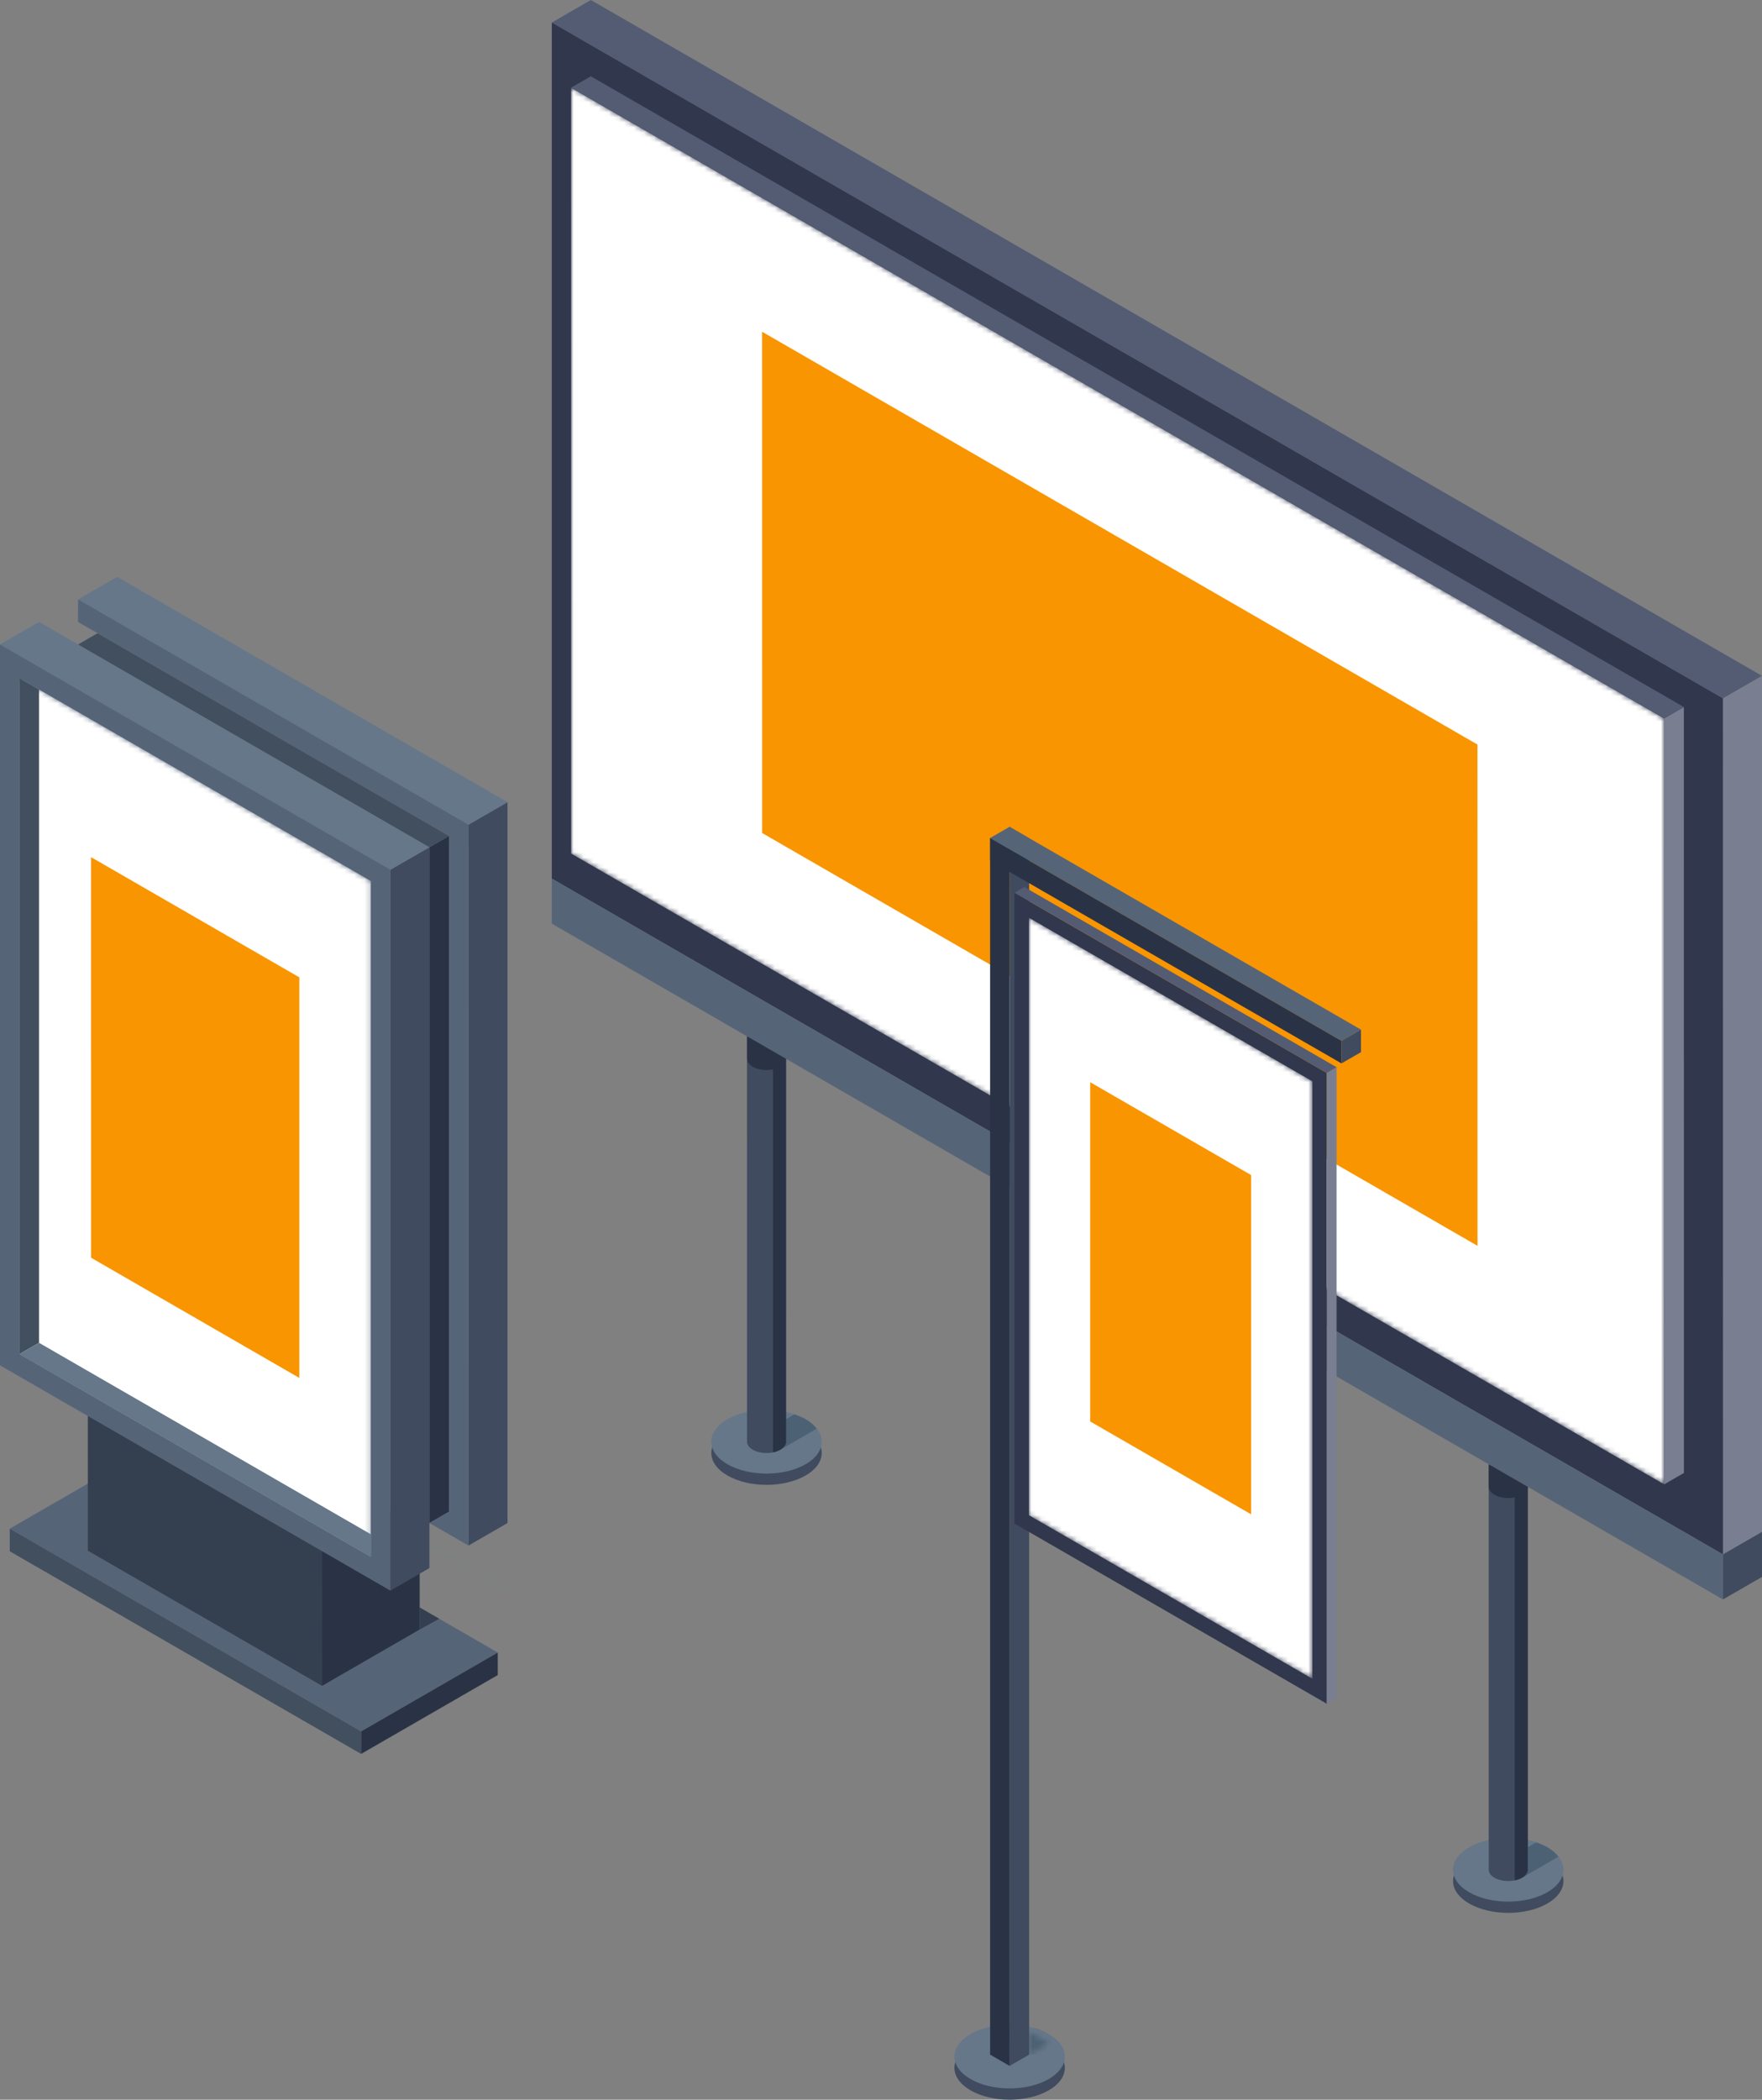 <?xml version="1.0" encoding="UTF-8"?><svg width="350px" height="417px" viewBox="0 0 350 417" version="1.1" xmlns="http://www.w3.org/2000/svg" xmlns:xlink="http://www.w3.org/1999/xlink"><rect x="0" y="0" width="350" height="417" fill="#808080" stroke="none"/><title>img-billboard format2</title><defs><polygon id="path-1" points="217.13 0 217.116 152.115 0 277.382 0.011 125.271"/><polygon id="path-3" points="69.789 0 0.002 40.276 0 174.488 69.789 134.219"/><path d="M3.877,0 L0,0 L3.877,2.233 L3.877,0 M7.755,0 L7.755,4.466 L7.766,4.472 L11.632,2.246 L13.058,3.07 C13.062,3.068 13.064,3.064 13.067,3.062 L7.755,0" id="path-5"/><polygon id="path-7" points="0 32.489 0 151.149 56.311 118.662 56.311 0"/></defs><g id="Billboards" stroke="none" stroke-width="1" fill="none" fill-rule="evenodd"><g id="Billboard-Formats" transform="translate(-879, -200)"><g id="img-billboard-format2" transform="translate(879, 200)"><g id="Group-5" transform="translate(0, -0)"><g id="Group" transform="translate(109.607, 0)"><path d="M34.897,293.039 C30.615,290.569 30.615,286.563 34.897,284.093 C39.181,281.62 46.125,281.62 50.407,284.093 C54.689,286.563 54.689,290.569 50.407,293.039 C46.125,295.51 39.181,295.51 34.897,293.039" id="path1012-copy" fill="#404B5F" fill-rule="nonzero" transform="translate(42.652, 288.565) scale(-1, 1) rotate(-180) translate(-42.652, -288.565)"/><path d="M34.897,290.801 C30.615,288.33 30.615,284.324 34.897,281.854 C39.181,279.383 46.125,279.383 50.407,281.854 C54.689,284.324 54.689,288.33 50.407,290.801 C46.125,293.273 39.181,293.273 34.897,290.801" id="path1014-copy" fill="#657789" fill-rule="nonzero" transform="translate(42.652, 286.328) scale(-1, 1) rotate(-180) translate(-42.652, -286.328)"/><path d="M50.59,281.781 C50.529,281.817 50.468,281.853 50.407,281.888 C50.363,281.913 50.319,281.939 50.275,281.962 C50.319,281.939 50.363,281.914 50.407,281.89 C50.468,281.853 50.529,281.817 50.59,281.781" id="path1016-copy" fill="#56939C" fill-rule="nonzero" transform="translate(50.432, 281.872) scale(-1, 1) rotate(-180) translate(-50.432, -281.872)"/><path d="M45.493,280.894 L38.777,282.41 L48.196,287.845 C48.929,287.595 49.635,287.313 50.275,286.958 C50.319,286.935 50.363,286.909 50.407,286.884 C50.468,286.85 50.529,286.813 50.59,286.777 C51.464,286.245 52.125,285.64 52.619,285.005 L45.493,280.894" id="path1018-copy" fill="#4C6174" fill-rule="nonzero" transform="translate(45.698, 284.37) scale(-1, 1) rotate(-180) translate(-45.698, -284.37)"/><path d="M46.531,208.035 L46.529,284.092 L38.775,288.565 L38.777,208.035 L38.777,208.035 C38.777,207.463 39.155,206.891 39.913,206.454 C41.426,205.58 43.881,205.58 45.393,206.454 C46.151,206.891 46.529,207.463 46.529,208.035 L46.531,208.035" id="path1020-copy" fill="#404B5F" fill-rule="nonzero" transform="translate(42.653, 247.182) scale(-1, 1) rotate(-180) translate(-42.653, -247.182)"/><path d="M38.775,212.509 L38.777,208.035 C38.777,207.463 39.155,206.891 39.913,206.454 C41.426,205.58 43.881,205.58 45.395,206.454 C46.909,207.328 46.909,208.743 45.395,209.617 C43.881,210.491 38.775,212.509 38.775,212.509" id="path1022-copy" fill="#2A3346" fill-rule="nonzero" transform="translate(42.653, 209.154) scale(-1, 1) rotate(-180) translate(-42.653, -209.154)"/><path d="M43.935,288.441 L43.935,208.775 C44.466,208.883 44.97,209.061 45.393,209.305 C46.151,209.742 46.529,210.314 46.529,210.886 L46.531,210.886 L46.529,286.943 L43.935,288.441" id="path1024-copy" fill="#2A3346" fill-rule="nonzero" transform="translate(45.233, 248.608) scale(-1, 1) rotate(-180) translate(-45.233, -248.608)"/><path d="M182.234,378.045 C177.952,375.575 177.952,371.569 182.234,369.098 C186.516,366.628 193.459,366.628 197.741,369.098 C202.023,371.569 202.023,375.575 197.741,378.045 C193.459,380.516 186.516,380.516 182.234,378.045" id="path1026-copy" fill="#404B5F" fill-rule="nonzero" transform="translate(189.988, 373.572) scale(-1, 1) rotate(-180) translate(-189.988, -373.572)"/><path d="M182.234,375.809 C177.952,373.339 177.952,369.333 182.234,366.862 C186.516,364.39 193.459,364.39 197.741,366.862 C202.023,369.333 202.023,373.339 197.741,375.809 C193.459,378.28 186.516,378.28 182.234,375.809" id="path1028-copy" fill="#657789" fill-rule="nonzero" transform="translate(189.988, 371.335) scale(-1, 1) rotate(-180) translate(-189.988, -371.335)"/><path d="M198.472,367.402 C198.344,367.492 198.243,367.582 198.141,367.716 C198.243,367.582 198.37,367.492 198.472,367.402 M198.141,367.716 C198.014,367.851 197.836,368.03 197.709,368.165 C197.836,367.985 197.988,367.851 198.141,367.716" id="path1030-copy" fill="#56939C" fill-rule="nonzero" transform="translate(198.209, 367.902) scale(-1, 1) rotate(-180) translate(-198.209, -367.902)"/><path d="M192.829,365.901 L186.113,367.418 L195.531,372.853 C196.302,372.589 197.043,372.292 197.709,371.912 C197.718,371.907 197.732,371.899 197.741,371.893 L197.741,371.893 L197.741,371.893 C197.749,371.887 197.757,371.884 197.766,371.88 C198.721,371.325 199.431,370.688 199.956,370.012 L192.829,365.901" id="path1032-copy" fill="#4C6174" fill-rule="nonzero" transform="translate(193.035, 369.377) scale(-1, 1) rotate(-180) translate(-193.035, -369.377)"/><path d="M193.866,293.041 L193.864,369.097 L186.109,373.573 L186.111,293.041 L186.113,293.041 C186.113,292.469 186.491,291.896 187.249,291.459 C188.763,290.586 191.216,290.586 192.73,291.459 C193.488,291.896 193.866,292.469 193.866,293.041 L193.866,293.041" id="path1034-copy" fill="#404B5F" fill-rule="nonzero" transform="translate(189.988, 332.188) scale(-1, 1) rotate(-180) translate(-189.988, -332.188)"/><path d="M186.109,297.516 L186.113,293.041 C186.113,292.469 186.491,291.896 187.249,291.459 C188.763,290.586 191.216,290.586 192.73,291.459 C194.244,292.333 194.244,293.749 192.73,294.622 C191.216,295.496 186.109,297.516 186.109,297.516" id="path1036-copy" fill="#2A3346" fill-rule="nonzero" transform="translate(189.988, 294.16) scale(-1, 1) rotate(-180) translate(-189.988, -294.16)"/><path d="M191.27,373.448 L191.27,293.782 C191.802,293.891 192.306,294.068 192.73,294.312 C193.488,294.749 193.866,295.321 193.866,295.894 L193.866,295.894 L193.864,371.95 L191.27,373.448" id="path1038-copy" fill="#2A3346" fill-rule="nonzero" transform="translate(192.568, 333.615) scale(-1, 1) rotate(-180) translate(-192.568, -333.615)"/><polyline id="path1040-copy" fill="#797F91" transform="translate(236.509, 221.46) scale(-1, 1) rotate(-180) translate(-236.509, -221.46)" points="232.639 134.217 232.625 304.228 240.38 308.702 240.393 138.691 232.639 134.217"/><polyline id="path1042-copy" fill="#535C73" transform="translate(120.19, 69.346) scale(-1, 1) rotate(-180) translate(-120.19, -69.346)" points="240.38 4.473 7.755 138.691 0 134.216 232.625 0 240.38 4.473"/><polyline id="path1044-copy" fill="#31374C" fill-rule="nonzero" transform="translate(116.319, 156.589) scale(-1, 1) rotate(-180) translate(-116.319, -156.589)" points="0 308.702 0 138.693 232.639 4.475 232.625 174.486 0 308.702"/><g id="g1048-Clipped" transform="translate(112.394, 156.104) scale(-1, 1) rotate(-180) translate(-112.394, -156.104)translate(3.83, 17.413)"><mask id="mask-2" fill="white"><use xlink:href="#path-1"/></mask><g id="path1050"/><g id="g1048" mask="url(#mask-2)"><polyline id="path1060" fill="#FFFFFF" fill-rule="nonzero" points="217.13 0 217.116 152.115 0 277.382 0.011 125.271 217.13 0"/><polyline id="path1060-copy" fill="#F99500" points="180.052 47.369 180.043 146.927 37.943 228.913 37.951 129.357 180.052 47.369"/></g></g><polyline id="path1062-copy" fill="#797F91" transform="translate(222.915, 217.606) scale(-1, 1) rotate(-180) translate(-222.915, -217.606)" points="220.946 292.532 224.871 294.795 224.884 142.682 220.959 140.417 220.946 292.532"/><polyline id="path1064-copy" fill="#535C73" transform="translate(114.35, 78.914) scale(-1, 1) rotate(-180) translate(-114.35, -78.914)" points="3.83 140.415 7.753 142.68 224.871 17.411 220.946 15.149 3.83 140.415"/><polyline id="path1066-copy" fill="#566478" fill-rule="nonzero" transform="translate(116.319, 246.067) scale(-1, 1) rotate(-180) translate(-116.319, -246.067)" points="232.639 183.431 232.639 174.484 0 308.702 0 317.649 232.639 183.431"/><polyline id="path1068-copy" fill="#404B5F" fill-rule="nonzero" transform="translate(236.516, 310.939) scale(-1, 1) rotate(-180) translate(-236.516, -310.939)" points="232.639 304.228 240.393 308.702 240.393 317.649 232.639 313.175 232.639 304.228"/></g><g id="Group-3" transform="translate(0, 114.569)"><polyline id="path1074" fill="#56939C" fill-rule="nonzero" transform="translate(77.676, 187.984) scale(-1, 1) rotate(-180) translate(-77.676, -187.984)" points="100.922 174.551 54.393 201.396 54.431 201.417 100.96 174.574 100.922 174.551"/><polyline id="path1076" fill="#566478" fill-rule="nonzero" transform="translate(50.407, 201.328) scale(-1, 1) rotate(-180) translate(-50.407, -201.328)" points="71.734 173.367 1.94 213.632 29.082 229.29 98.875 189.027 71.734 173.367"/><polyline id="path1078" fill="#424F5F" fill-rule="nonzero" transform="translate(36.837, 211.393) scale(-1, 1) rotate(-180) translate(-36.837, -211.393)" points="1.94 233.761 1.94 229.271 71.731 189.025 71.734 193.496 1.94 233.761"/><polyline id="path1080" fill="#2A3346" fill-rule="nonzero" transform="translate(85.303, 223.695) scale(-1, 1) rotate(-180) translate(-85.303, -223.695)" points="71.734 218.101 98.875 233.761 98.874 229.286 71.731 213.63 71.734 218.101"/><polyline id="path1082" fill="#2A3346" fill-rule="nonzero" transform="translate(73.671, 201.224) scale(-1, 1) rotate(-180) translate(-73.671, -201.224)" points="63.978 182.21 83.364 193.395 83.364 220.238 63.98 209.053 63.978 182.21"/><polyline id="path1084" fill="#343F4F" fill-rule="nonzero" transform="translate(40.714, 193.395) scale(-1, 1) rotate(-180) translate(-40.714, -193.395)" points="63.98 193.395 63.978 166.552 17.451 193.395 17.449 220.238 63.98 193.395"/><polyline id="path1086" fill="#404B5F" fill-rule="nonzero" transform="translate(96.935, 118.56) scale(-1, 1) rotate(-180) translate(-96.935, -118.56)" points="93.059 44.74 100.813 49.216 100.811 192.38 93.057 187.907 93.059 44.74"/><polyline id="path1088" fill="#657789" fill-rule="nonzero" transform="translate(58.162, 24.607) scale(-1, 1) rotate(-180) translate(-58.162, -24.607)" points="100.813 4.475 23.266 49.214 15.511 44.739 93.059 0 100.813 4.475"/><polyline id="path1090" fill="#404B5F" fill-rule="nonzero" transform="translate(81.425, 127.507) scale(-1, 1) rotate(-180) translate(-81.425, -127.507)" points="77.548 53.687 85.302 58.163 85.302 201.327 77.548 196.854 77.548 53.687"/><polyline id="path1092" fill="#657789" fill-rule="nonzero" transform="translate(42.651, 33.555) scale(-1, 1) rotate(-180) translate(-42.651, -33.555)" points="85.302 13.422 7.755 58.161 0 53.687 77.548 8.949 85.302 13.422"/><polyline id="path1094" fill="#566478" fill-rule="nonzero" transform="translate(38.774, 107.375) scale(-1, 1) rotate(-180) translate(-38.774, -107.375)" points="0 201.327 0.002 58.163 77.548 13.422 77.548 156.589 0 201.327"/><g id="g1098-Clipped" transform="translate(38.774, 107.376) scale(-1, 1) rotate(-180) translate(-38.774, -107.376)translate(3.879, 20.132)"><mask id="mask-4" fill="white"><use xlink:href="#path-3"/></mask><g id="path1100"/><g id="g1098" mask="url(#mask-4)"><polyline id="path1110" fill="#FFFFFF" fill-rule="nonzero" points="69.789 0 0.002 40.276 0 174.488 69.789 134.219 69.789 0"/><polyline id="path1110-copy" fill="#F99500" points="55.578 35.532 14.213 59.405 14.211 138.957 55.578 115.088 55.578 35.532"/></g></g><polyline id="path1112" fill="#424F5F" fill-rule="nonzero" transform="translate(5.817, 87.237) scale(-1, 1) rotate(-180) translate(-5.817, -87.237)" points="3.881 20.132 7.755 22.362 7.755 152.104 3.879 154.343 3.881 20.132"/><polyline id="path1114" fill="#657789" fill-rule="nonzero" transform="translate(38.775, 173.367) scale(-1, 1) rotate(-180) translate(-38.775, -173.367)" points="3.881 192.39 7.755 194.62 73.668 156.592 73.668 152.113 3.881 192.39"/><polyline id="path1116" fill="#2A3346" fill-rule="nonzero" transform="translate(87.241, 119.677) scale(-1, 1) rotate(-180) translate(-87.241, -119.677)" points="85.302 51.45 89.179 53.687 89.179 187.905 85.302 185.667 85.302 51.45"/><polyline id="path1118" fill="#566478" fill-rule="nonzero" transform="translate(54.278, 29.082) scale(-1, 1) rotate(-180) translate(-54.278, -29.082)" points="15.511 53.689 15.5 49.216 93.057 4.475 93.057 8.951 15.511 53.689"/><polyline id="path1120" fill="#424F5F" fill-rule="nonzero" transform="translate(52.34, 32.438) scale(-1, 1) rotate(-180) translate(-52.34, -32.438)" points="89.179 13.426 19.369 53.687 15.5 51.453 85.302 11.188 89.179 13.426"/><polyline id="path1124" fill="#566478" fill-rule="nonzero" transform="translate(89.18, 120.797) scale(-1, 1) rotate(-180) translate(-89.18, -120.797)" points="85.302 53.689 93.059 49.214 93.057 192.38 89.179 190.144 89.179 55.927 85.302 53.689"/><polygon id="path1126" fill="#343F4F" fill-rule="nonzero" transform="translate(85.303, 206.868) scale(-1, 1) rotate(-180) translate(-85.303, -206.868)" points="83.364 204.683 87.242 206.817 83.364 209.053"/></g><g id="Group-2" transform="translate(189.584, 164.217)"><path d="M18.72,250.929 C23.002,248.459 23.002,244.453 18.72,241.983 C14.438,239.513 7.495,239.513 3.213,241.983 C-1.071,244.453 -1.071,248.459 3.213,250.929 C7.495,253.4 14.438,253.4 18.72,250.929" id="path1502" fill="#404B5F" fill-rule="nonzero" transform="translate(10.966, 246.456) scale(-1, 1) rotate(-180) translate(-10.966, -246.456)"/><path d="M18.72,248.694 C23.002,246.224 23.002,242.217 18.72,239.747 C14.438,237.275 7.495,237.275 3.213,239.747 C-1.071,242.217 -1.071,246.224 3.213,248.694 C7.495,251.164 14.438,251.164 18.72,248.694" id="path1504" fill="#657789" fill-rule="nonzero" transform="translate(10.966, 244.22) scale(-1, 1) rotate(-180) translate(-10.966, -244.22)"/><g id="g1506" transform="translate(13.622, 241.6) scale(-1, 1) rotate(-180) translate(-13.622, -241.6)translate(7.088, 239.364)"><g id="g1508-Clipped" transform="translate(0, 0)"><mask id="mask-6" fill="white"><use xlink:href="#path-5"/></mask><g id="path1510"/><g id="g1508" mask="url(#mask-6)" fill="#4C6174" fill-rule="nonzero"><polygon id="path1514" points="0 0 13.067 0 13.067 4.472 0 4.472"/></g></g></g><polyline id="path1516" fill="#404B5F" fill-rule="nonzero" transform="translate(12.904, 124.154) scale(-1, 1) rotate(-180) translate(-12.904, -124.154)" points="14.843 246.071 14.843 4.473 10.966 2.238 10.966 243.836 14.843 246.071"/><polyline id="path1518" fill="#2A3346" fill-rule="nonzero" transform="translate(9.027, 124.154) scale(-1, 1) rotate(-180) translate(-9.027, -124.154)" points="10.966 243.836 7.088 246.071 7.088 4.473 10.966 2.238 10.966 243.836"/><polyline id="path1520" fill="#566478" fill-rule="nonzero" transform="translate(10.966, 2.237) scale(-1, 1) rotate(-180) translate(-10.966, -2.237)" points="14.843 2.236 10.966 4.473 7.088 2.236 10.966 3.41142322e-13 14.843 2.236"/><polyline id="path1522" fill="#31374C" fill-rule="nonzero" transform="translate(42.953, 93.62) scale(-1, 1) rotate(-180) translate(-42.953, -93.62)" points="73.972 138.361 11.933 174.15 11.933 48.881 73.972 13.09 73.972 138.361"/><g id="g1526-Clipped" transform="translate(42.953, 93.619) scale(-1, 1) rotate(-180) translate(-42.953, -93.619)translate(14.797, 18.045)"><mask id="mask-8" fill="white"><use xlink:href="#path-7"/></mask><g id="path1528"/><g id="g1526" mask="url(#mask-8)"><polyline id="path1538" fill="#FFFFFF" fill-rule="nonzero" points="0 32.489 0 151.149 56.311 118.662 56.311 0 0 32.489"/><polyline id="path1538-copy" fill="#F99500" points="12.169 51.111 12.169 118.485 44.142 100.039 44.142 32.664 12.169 51.111"/></g></g><polyline id="path1540" fill="#797F91" transform="translate(74.942, 110.941) scale(-1, 1) rotate(-180) translate(-74.942, -110.941)" points="73.972 47.732 75.911 48.882 75.911 174.15 73.972 173.002 73.972 47.732"/><polyline id="path1542" fill="#535C73" transform="translate(43.922, 30.41) scale(-1, 1) rotate(-180) translate(-43.922, -30.41)" points="75.911 13.088 13.873 48.88 11.933 47.73 73.972 11.94 75.911 13.088"/><polyline id="path1544" fill="#566478" fill-rule="nonzero" transform="translate(43.922, 21.25) scale(-1, 1) rotate(-180) translate(-43.922, -21.25)" points="10.966 42.501 7.088 40.263 76.881 0 80.757 2.236 10.966 42.501"/><polyline id="path1546" fill="#2A3346" fill-rule="nonzero" transform="translate(41.985, 24.607) scale(-1, 1) rotate(-180) translate(-41.985, -24.607)" points="7.088 42.503 7.088 46.976 76.881 6.713 76.881 2.238 7.088 42.503"/><polyline id="path1548" fill="#404B5F" fill-rule="nonzero" transform="translate(78.819, 43.621) scale(-1, 1) rotate(-180) translate(-78.819, -43.621)" points="76.881 40.265 80.757 42.503 80.757 46.976 76.881 44.74 76.881 40.265"/><path d="M20.146,238.628 C19.74,238.988 19.266,239.331 18.718,239.648 C17.926,240.104 17.023,240.448 16.082,240.735 L14.854,240.03 L14.843,240.037 L16.105,240.766 C17.044,240.478 17.928,240.104 18.72,239.648 C19.268,239.331 19.745,238.99 20.154,238.632 L20.146,238.628" id="path1552" fill="#4C6174" fill-rule="nonzero" transform="translate(17.498, 239.697) scale(-1, 1) rotate(-180) translate(-17.498, -239.697)"/></g></g></g></g></g></svg>